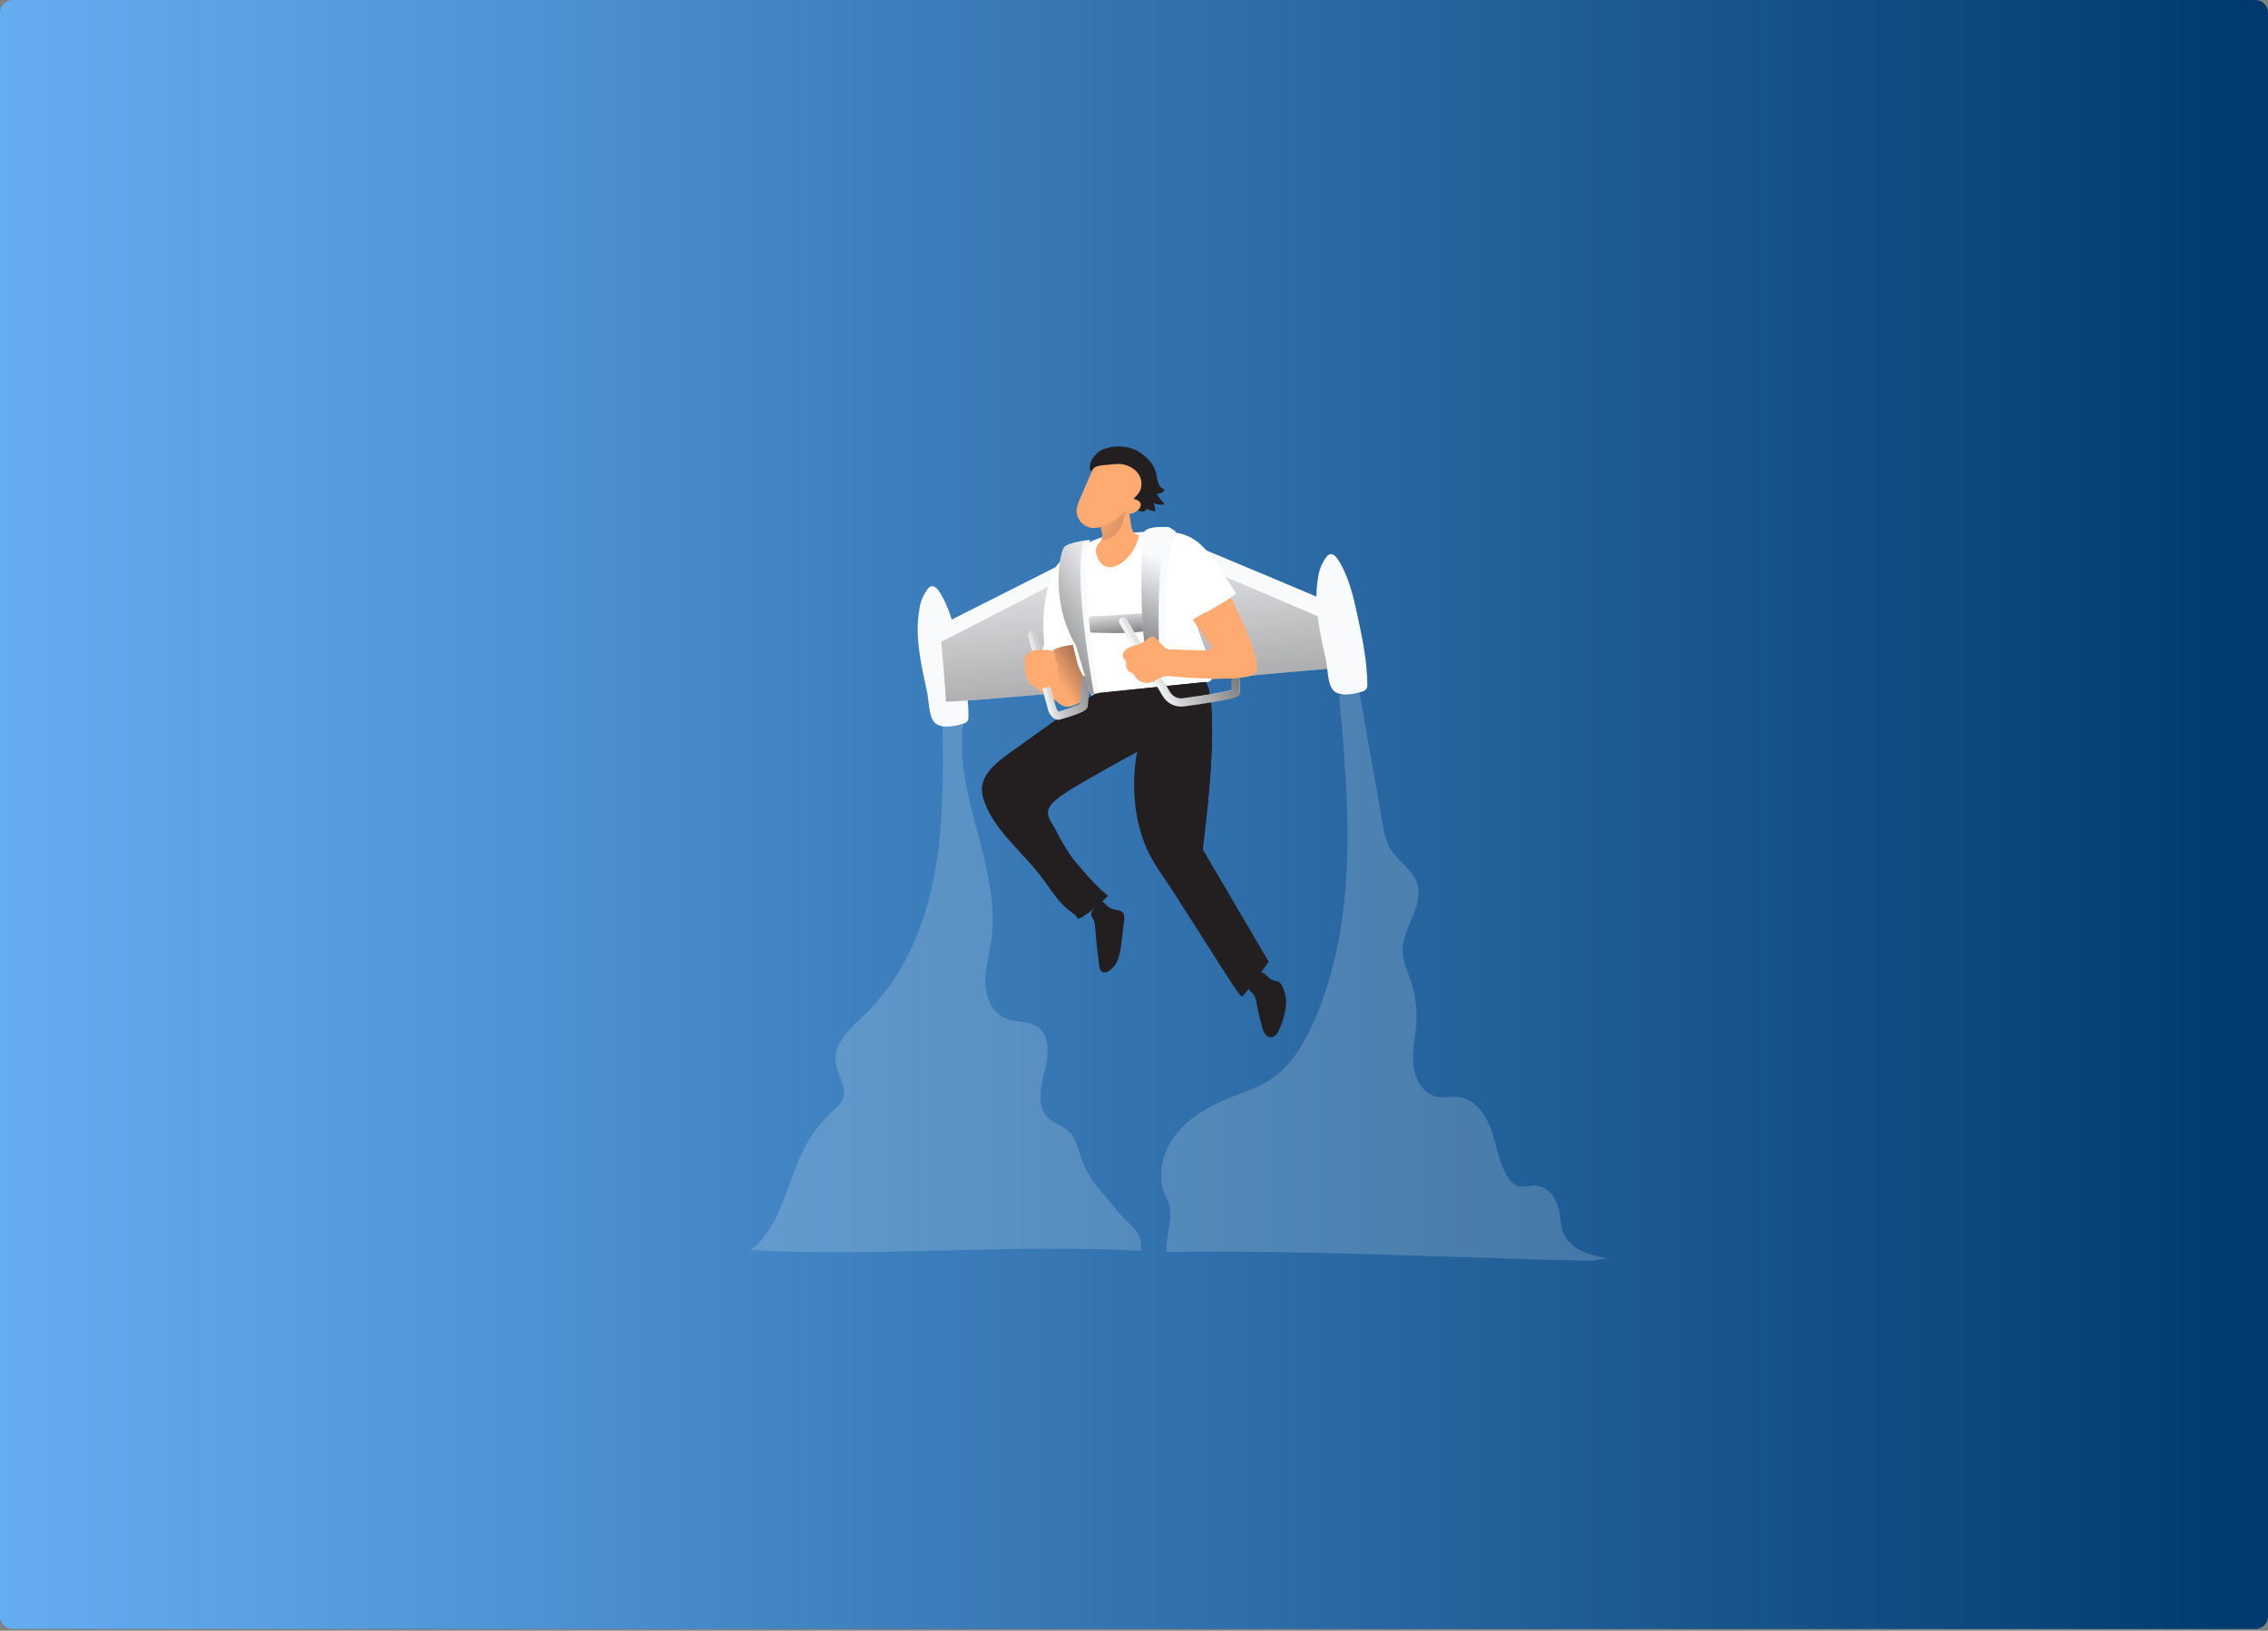 <svg width="719" height="517" viewBox="0 0 719 517" fill="none" xmlns="http://www.w3.org/2000/svg">
<rect x="0" y="0" width="719" height="517" fill="#808080" stroke="none"/>
<path d="M0 4C0 1.791 1.791 0 4 0H715C717.209 0 719 1.791 719 4V512.46C719 514.669 717.209 516.46 715 516.46H4C1.791 516.46 0 514.669 0 512.46V4Z" fill="url(#paint0_linear_9521_2951)"/>
<path d="M291.447 193.244C291.745 190.866 292.671 188.603 294.129 186.701C294.389 186.346 294.744 186.073 295.156 185.914C296.183 185.61 297.115 186.58 297.705 187.48C301.103 192.724 302.549 198.95 303.88 205.055C305.465 212.359 307.031 219.719 307.031 227.188C307.069 227.613 307.006 228.037 306.835 228.424C306.467 228.963 305.909 229.337 305.269 229.477C302.815 230.263 298.028 231.233 296.107 228.887C294.408 226.814 294.453 221.951 293.92 219.485C292.088 210.875 289.907 202.037 291.454 193.237L291.447 193.244Z" fill="#F8FAFC"/>
<path d="M377.906 172.715C378.857 172.873 426.21 192.901 426.21 192.901C426.21 192.901 427.313 212.067 427.161 211.585C427.009 211.104 299.683 223.467 299.848 222.357C300.012 221.248 298.098 198.259 298.098 198.259L339.504 177.356L377.906 172.715Z" fill="#F8FAFC"/>
<path d="M375.059 177.311C376.01 177.475 424.194 198.137 424.194 198.137C424.194 198.137 427.326 212.06 427.155 211.585C426.983 211.109 299.676 223.466 299.841 222.356C300.006 221.247 298.408 203.482 298.408 203.482L339.935 182.11L375.059 177.317V177.311Z" fill="url(#paint1_linear_9521_2951)"/>
<path d="M417.861 183.073C418.159 180.696 419.078 178.439 420.53 176.531C420.79 176.176 421.152 175.903 421.564 175.744C422.591 175.434 423.523 176.41 424.112 177.31C427.511 182.547 428.956 188.779 430.288 194.885C431.854 202.182 433.42 209.549 433.47 217.018C433.508 217.436 433.439 217.861 433.274 218.248C432.912 218.793 432.348 219.167 431.708 219.3C429.254 220.086 424.461 221.056 422.546 218.723C420.847 216.637 420.892 211.787 420.353 209.321C418.489 200.711 416.308 191.873 417.861 183.073Z" fill="#F8FAFC"/>
<path opacity="0.18" d="M361.611 396.599C362.714 390.38 357.953 388.655 354.035 383.716C350.117 378.777 345.419 374.206 343.162 368.278C341.868 364.855 341.336 360.873 338.597 358.445C336.746 356.809 334.172 356.175 332.371 354.483C328.586 350.926 329.841 344.77 331.154 339.742C332.466 334.714 333.05 328.254 328.7 325.42C325.816 323.55 321.955 324.215 318.778 322.897C314.587 321.141 312.508 316.246 312.375 311.707C312.242 307.167 313.598 302.729 314.239 298.228C317.567 275.112 302.186 252.383 305.344 229.28C303.353 229.16 300.792 228.97 298.807 228.855C299.016 245.308 299.219 261.9 296.087 278.054C292.955 294.208 286.191 310.103 274.322 321.502C269.77 325.864 264.02 330.758 264.92 336.997C265.452 340.839 268.546 344.516 267.272 348.168C266.676 349.854 265.25 351.084 263.944 352.308C259.905 356.049 256.608 360.525 254.243 365.495C249.761 375.037 246.642 390.57 237.791 396.314C277.555 398.603 321.821 394.291 361.611 396.593V396.599Z" fill="#F8FAFC"/>
<path opacity="0.18" d="M510.069 399.015C507.159 398.508 504.217 397.963 501.548 396.701C498.879 395.439 496.476 393.341 495.468 390.564C494.809 388.738 494.783 386.753 494.498 384.832C493.877 380.711 491.265 376.273 487.112 375.912C484.944 375.722 482.649 376.679 480.652 375.811C479.529 375.322 478.712 374.327 478.052 373.3C475.212 368.875 474.559 363.441 472.841 358.471C471.129 353.5 467.579 348.428 462.354 347.832C460.142 347.579 457.878 348.174 455.691 347.756C451.316 346.932 448.603 342.297 448.096 337.878C447.588 333.459 448.692 329.028 448.977 324.583C449.231 320.576 448.812 316.544 447.747 312.67C446.764 309.101 444.824 305.671 444.647 301.918C444.311 294.304 451.697 287.165 449.237 279.981C447.772 275.67 443.265 273.172 440.893 269.292C439.327 266.699 438.744 263.618 438.212 260.619L430.667 217.723C428.835 218.154 426.343 220.119 424.511 220.55C427.757 255.706 430.711 292.738 416.066 324.862C413.042 331.494 409.111 338.018 403.05 342.101C399.284 344.624 394.903 346.019 390.687 347.724C383.903 350.413 377.195 353.995 372.707 359.745C368.218 365.495 366.436 373.851 370.006 380.217C372.586 384.832 369.467 391.654 369.771 396.929C381.583 396.733 393.4 396.79 405.212 396.973C423.002 397.259 440.786 397.836 458.563 398.413C467.509 398.704 476.454 398.996 485.4 399.25C489.838 399.376 494.276 399.49 498.714 399.598C500.68 399.643 502.645 399.712 504.61 399.744C506.164 399.763 508.75 398.793 510.076 399.021L510.069 399.015Z" fill="#F8FAFC"/>
<path d="M333.577 221.229C335.028 222.357 336.341 223.962 338.186 224.076C339.067 224.063 339.936 223.866 340.734 223.499C341.742 223.245 342.617 222.636 343.22 221.793C343.41 221.375 343.53 220.925 343.575 220.462C344.095 216.417 343.499 212.309 341.85 208.574C341.273 207.256 341.59 203.458 340.284 202.83C338.978 202.203 336.366 204.853 334.914 205.062C334.768 205.081 334.623 205.119 334.489 205.182C334.02 205.442 334.058 206.114 334.153 206.641C334.749 209.868 335.028 213.139 334.997 216.417C334.908 215.333 333.665 214.711 332.581 214.718C330.888 214.718 328.251 216.366 328.955 218.414C329.196 219.105 329.931 219.283 330.521 219.543C331.605 219.974 332.632 220.544 333.577 221.235V221.229Z" fill="#FFAA71"/>
<path d="M333.577 221.229C335.028 222.357 336.341 223.962 338.186 224.076C339.067 224.063 339.936 223.866 340.734 223.499C341.742 223.245 342.617 222.636 343.22 221.793C343.41 221.375 343.53 220.925 343.575 220.462C344.095 216.417 343.499 212.309 341.85 208.574C341.273 207.256 341.59 203.458 340.284 202.83C338.978 202.203 336.366 204.853 334.914 205.062C334.768 205.081 334.623 205.119 334.489 205.182C334.02 205.442 334.058 206.114 334.153 206.641C334.749 209.868 335.028 213.139 334.997 216.417C334.908 215.333 333.665 214.711 332.581 214.718C330.888 214.718 328.251 216.366 328.955 218.414C329.196 219.105 329.931 219.283 330.521 219.543C331.605 219.974 332.632 220.544 333.577 221.235V221.229Z" fill="url(#paint2_linear_9521_2951)"/>
<path d="M350.472 142.208C353.389 141.244 356.546 141.333 359.405 142.442C360.077 142.683 360.718 143.007 361.301 143.412C363.552 144.928 365.618 146.937 366.379 149.531C366.703 150.621 366.772 151.781 367.121 152.859C367.4 153.981 368.218 154.894 369.302 155.306C368.7 156.156 367.692 156.619 366.652 156.536C367.406 157.728 368.275 158.844 369.239 159.865C368.072 160.106 366.855 159.998 365.752 159.554C366.088 160.359 366.252 161.228 366.227 162.103C365.27 162.02 364.338 161.729 363.501 161.26C363.317 161.868 362.721 162.261 362.093 162.192C361.478 162.109 360.895 161.881 360.388 161.532L357.706 159.966C355.658 158.907 353.788 157.544 352.146 155.934C351.163 154.812 350.32 153.575 349.648 152.244C349.014 151.071 345.597 149.854 345.495 148.491C345.286 145.695 348.114 142.677 350.479 142.214L350.472 142.208Z" fill="#231F20"/>
<path d="M340.049 204.15L341.184 208.734C341.412 209.717 341.697 210.693 342.046 211.638C343.168 214.497 345.4 216.919 345.964 219.937C346.065 220.444 346.173 221.046 346.655 221.256C346.953 221.351 347.27 221.351 347.562 221.256C350.383 220.628 353.318 220.977 356.178 220.704C358.327 220.431 360.457 220.019 362.549 219.461C369.042 217.946 375.629 216.9 382.273 216.329C382.945 216.266 383.757 216.127 384.004 215.499C384.086 215.245 384.112 214.979 384.074 214.713C383.687 208.69 380.942 203.123 379.033 197.398C378.748 196.872 378.938 196.219 379.465 195.934C379.547 195.889 379.629 195.858 379.724 195.832C384.017 193.677 388.093 191.103 391.885 188.154L387.073 180.819C384.289 176.571 381.259 172.108 376.631 170.009C373.74 168.71 370.487 168.443 367.323 168.443C363.913 168.443 360.514 168.767 357.135 169.071C354.986 169.16 352.849 169.439 350.751 169.902C345.026 171.468 336.353 176.039 334.298 180.572C328.814 192.611 331.471 204.03 330.976 204.727C330.761 204.955 330.596 205.222 330.482 205.513C330.317 206.154 331.008 206.756 331.667 206.788C332.333 206.75 332.98 206.54 333.538 206.185C335.566 205.19 337.773 204.607 340.036 204.48C340.004 204.626 340.004 203.979 340.049 204.157V204.15Z" fill="white"/>
<path d="M364.02 194.342C364.039 195.877 363.956 197.417 363.779 198.939C363.779 199.218 363.69 199.49 363.538 199.725C363.189 200.042 362.739 200.219 362.27 200.226C356.925 200.911 351.505 200.733 346.103 200.568C345.868 200.568 345.64 200.53 345.418 200.441C345.184 200.296 345 200.08 344.898 199.82C344.404 198.768 343.789 196.688 345.006 195.832C346.223 194.976 349.095 195.344 350.49 195.255L364.013 194.336L364.02 194.342Z" fill="#F8FAFC"/>
<path d="M364.02 194.342C364.039 195.877 363.956 197.417 363.779 198.939C363.779 199.218 363.69 199.49 363.538 199.725C363.189 200.042 362.739 200.219 362.27 200.226C356.925 200.911 351.505 200.733 346.103 200.568C345.868 200.568 345.64 200.53 345.418 200.441C345.184 200.296 345 200.08 344.898 199.82C344.404 198.768 343.789 196.688 345.006 195.832C346.223 194.976 349.095 195.344 350.49 195.255L364.013 194.336L364.02 194.342Z" fill="url(#paint3_linear_9521_2951)"/>
<path d="M348.551 219.683C348.551 219.316 347.98 219.385 347.676 219.582C338.274 225.567 329.277 232.116 320.255 238.589C318.144 240.009 316.185 241.639 314.403 243.452C312.679 245.341 311.271 247.706 311.271 250.261C311.303 251.662 311.595 253.051 312.134 254.344C315.614 263.651 324.04 270.017 330.07 277.942C333.081 281.86 335.611 286.367 339.668 289.214C340.455 289.772 341.355 290.324 341.659 291.243C341.564 291.338 342.578 291.002 342.483 291.097C345.698 289.144 348.639 286.773 351.233 284.047C348.392 281.625 345.774 278.962 343.396 276.084C342.109 274.626 340.829 273.168 339.681 271.602C337.747 268.825 336.029 265.902 334.539 262.859C333.404 260.678 331.686 258.941 332.384 256.588C333.379 253.228 342.293 248.619 347.429 245.62C352.399 242.704 360.749 238.209 360.54 238.304C360.54 238.304 355.911 258.769 366.924 275.127C377.943 291.484 392.848 316.235 393.698 315.956C394.547 315.677 402.174 304.931 402.174 304.931L381.265 269.319C381.265 269.319 387.269 225.275 382.286 216.209L348.563 219.671L348.551 219.683Z" fill="#231F20"/>
<path d="M348.551 219.683C348.551 219.316 347.98 219.385 347.676 219.582C338.274 225.567 329.277 232.116 320.255 238.589C318.144 240.009 316.185 241.639 314.403 243.452C312.679 245.341 311.271 247.706 311.271 250.261C311.303 251.662 311.595 253.051 312.134 254.344C315.614 263.651 324.04 270.017 330.07 277.942C333.081 281.86 335.611 286.367 339.668 289.214C340.455 289.772 341.355 290.324 341.659 291.243C341.564 291.338 342.578 291.002 342.483 291.097C345.698 289.144 348.639 286.773 351.233 284.047C348.392 281.625 345.774 278.962 343.396 276.084C342.109 274.626 340.829 273.168 339.681 271.602C337.747 268.825 336.029 265.902 334.539 262.859C333.404 260.678 331.686 258.941 332.384 256.588C333.379 253.228 342.293 248.619 347.429 245.62C352.399 242.704 360.749 238.209 360.54 238.304C360.54 238.304 355.911 258.769 366.924 275.127C377.943 291.484 392.848 316.235 393.698 315.956C394.547 315.677 402.174 304.931 402.174 304.931L381.265 269.319C381.265 269.319 387.269 225.275 382.286 216.209L348.563 219.671L348.551 219.683Z" fill="url(#paint4_linear_9521_2951)"/>
<path d="M347.244 294.673C347.53 298.496 347.935 302.313 348.449 306.111C348.557 306.897 348.747 307.81 349.444 308.184C350.148 308.456 350.947 308.336 351.543 307.873C352.95 306.897 354.003 305.477 354.529 303.847C355.043 302.224 355.372 300.55 355.518 298.858L356.361 292.067C356.482 291.078 356.558 289.95 355.867 289.24C355.176 288.53 354.016 288.568 353.046 288.308C351.556 287.908 350.427 286.742 349.381 285.613C348.538 286.59 345.856 288.517 345.913 289.823C345.913 290.52 346.648 291.338 346.845 292.017C347.067 292.892 347.2 293.779 347.244 294.679V294.673Z" fill="#231F20"/>
<path d="M397.818 315.999C398.116 316.71 398.3 317.458 398.383 318.225C398.833 320.691 399.41 323.132 400.113 325.535C400.278 326.308 400.576 327.05 400.982 327.728C401.407 328.413 402.142 328.851 402.947 328.882C404.266 328.882 405.084 327.475 405.598 326.264C406.625 324.032 407.309 321.655 407.62 319.214C407.918 316.773 407.43 314.307 406.225 312.164C406.029 311.79 405.737 311.473 405.382 311.244C404.894 311.067 404.38 310.947 403.86 310.902C402.466 310.56 401.622 309.14 400.373 308.436C400.253 308.353 400.113 308.303 399.968 308.303C399.739 308.341 399.53 308.468 399.397 308.658C398.281 309.862 397.279 311.175 396.417 312.576C395.847 313.508 395.682 313.635 396.487 314.37C397.032 314.827 397.482 315.385 397.818 316.006V315.999Z" fill="#231F20"/>
<path d="M361.092 169.533C360.54 172.848 358.809 175.847 356.216 177.984C355.291 178.795 354.194 179.379 353.002 179.683C351.804 179.981 350.536 179.746 349.521 179.043C348.691 178.32 348.082 177.375 347.765 176.316C347.695 176.12 347.626 175.917 347.562 175.72C347.15 174.294 347.613 172.76 348.754 171.802C348.906 171.663 349.04 171.504 349.154 171.333C349.223 171.213 349.274 171.086 349.312 170.946C349.8 169.222 348.957 167.897 348.792 166.401C348.792 165.589 349.141 164.822 349.75 164.283C351.138 162.622 353.002 161.43 355.094 160.86C355.367 160.783 355.652 160.752 355.931 160.764C357.637 160.841 357.954 162.33 358.144 163.567C358.283 164.492 358.423 165.405 358.556 166.331C358.626 167.092 358.835 167.827 359.184 168.512C359.564 169.197 360.306 169.59 361.086 169.52L361.092 169.533Z" fill="#FFAA71"/>
<path d="M356.786 161.229C356.647 163.092 356.209 164.918 355.487 166.643C353.35 171.284 349.172 171.347 349.172 171.347C349.242 171.227 349.292 171.1 349.33 170.96C349.819 169.236 348.975 167.911 348.811 166.415L356.786 161.229Z" fill="url(#paint5_linear_9521_2951)"/>
<path d="M342.362 158.191C341.868 159.18 341.525 160.232 341.341 161.323C341.189 162.87 341.684 164.41 342.711 165.577C343.751 166.737 345.228 167.403 346.788 167.416C347.802 167.397 348.81 167.181 349.748 166.794C352.386 165.799 354.732 164.144 356.557 162.001C357.052 162.661 357.876 162.984 358.688 162.832C359.48 162.661 360.203 162.261 360.774 161.678C361.325 161.26 361.655 160.613 361.668 159.922C361.566 158.882 360.349 158.394 359.315 158.128C360.184 157.424 360.9 156.555 361.433 155.573C362.289 153.506 361.858 151.135 360.323 149.505C358.764 147.933 356.634 147.071 354.421 147.109C353.223 147.109 352.031 147.305 350.832 147.407C349.774 147.432 348.721 147.59 347.701 147.876C346.375 148.345 346.198 149.328 345.672 150.539L342.362 158.178V158.191Z" fill="#FFAA71"/>
<path d="M370.132 217.362H366.518C366.138 217.032 365.815 216.633 365.567 216.189C360.762 207.883 361.472 170.072 362.911 168.391C364.185 166.87 368.718 167.022 370.119 167.104H370.544L372.7 168.429C367.843 178.707 370.132 217.362 370.132 217.362Z" fill="#F8FAFC"/>
<path d="M367.843 216.183H365.573C360.767 207.877 361.478 170.066 362.917 168.386C364.191 166.864 368.724 167.016 370.125 167.099L370.404 167.27C365.548 177.515 367.843 216.177 367.843 216.177V216.183Z" fill="url(#paint6_linear_9521_2951)"/>
<path d="M374.406 224.007C372.041 224.007 369.854 222.758 368.649 220.723L354.968 197.76C354.632 197.132 354.866 196.346 355.5 196.01C356.09 195.699 356.819 195.883 357.187 196.435L370.906 219.417C371.75 220.844 373.366 221.624 375.002 221.389C384.347 220.127 389.013 219.221 390.453 218.752V215.385C390.427 214.669 390.985 214.073 391.695 214.047C392.412 214.022 393.008 214.58 393.033 215.296C393.033 215.62 393.134 218.428 393.033 219.62C392.931 220.812 392.31 221.268 385.824 222.391C382.394 222.987 378.248 223.576 375.382 223.957C375.059 223.995 374.729 224.014 374.406 224.014V224.007Z" fill="#F8FAFC"/>
<path d="M335.535 228.204C335.098 228.204 334.667 228.083 334.28 227.868C333.164 227.107 332.39 225.934 332.143 224.609L325.797 201.652C325.607 200.961 326.012 200.251 326.703 200.061C327.395 199.87 328.105 200.276 328.295 200.967L334.635 223.924C334.965 225.116 335.421 225.547 335.554 225.617C339.739 224.393 341.647 223.569 342.275 223.195C342.408 221.3 342.928 215.644 342.947 215.359C343.01 214.649 343.644 214.123 344.354 214.186C345.064 214.249 345.59 214.883 345.527 215.594C345.305 218.022 344.874 222.847 344.836 223.728C344.792 224.793 343.898 225.465 341.152 226.498C339.529 227.101 337.589 227.697 336.239 228.064C336.011 228.147 335.776 228.191 335.535 228.204Z" fill="#F8FAFC"/>
<path d="M374.405 224.114C372.04 224.114 369.853 222.872 368.648 220.837L354.96 197.873C354.611 197.252 354.833 196.459 355.455 196.111C356.044 195.781 356.792 195.965 357.166 196.529L370.854 219.493C371.698 220.913 373.308 221.686 374.944 221.464C384.302 220.203 388.961 219.296 390.401 218.827V215.448C390.375 214.731 390.933 214.135 391.65 214.11C392.366 214.085 392.962 214.643 392.987 215.359C392.987 215.682 393.095 218.491 392.987 219.683C392.88 220.875 392.265 221.331 385.779 222.453C382.336 223.049 378.202 223.639 375.337 224.019C375.026 224.07 374.715 224.095 374.405 224.095V224.114Z" fill="url(#paint7_linear_9521_2951)"/>
<path d="M374.406 223.905C372.041 223.905 369.854 222.663 368.649 220.628L354.968 197.664C354.574 197.068 354.733 196.269 355.329 195.87C355.925 195.477 356.724 195.635 357.123 196.231C357.148 196.263 357.168 196.301 357.187 196.339L370.875 219.296C371.718 220.723 373.334 221.502 374.97 221.281C384.315 220.013 388.982 219.1 390.421 218.63V215.264C390.395 214.56 390.941 213.971 391.644 213.933C392.361 213.914 392.957 214.471 392.982 215.188C392.982 215.499 393.084 218.32 392.982 219.512C392.881 220.704 392.259 221.147 385.774 222.276C382.344 222.872 378.197 223.462 375.332 223.842C375.027 223.88 374.717 223.905 374.406 223.905Z" fill="url(#paint8_linear_9521_2951)"/>
<path d="M335.515 228.203C335.077 228.203 334.64 228.083 334.259 227.867C333.144 227.107 332.37 225.934 332.11 224.609L325.77 201.652C325.567 200.967 325.96 200.25 326.645 200.048C327.33 199.845 328.046 200.238 328.249 200.922C328.249 200.935 328.255 200.948 328.262 200.967L334.608 223.924C334.71 224.577 335.033 225.173 335.515 225.617C339.706 224.393 341.62 223.569 342.248 223.195C342.381 221.299 342.901 215.644 342.92 215.359C342.983 214.649 343.617 214.122 344.327 214.186C345.037 214.249 345.564 214.883 345.5 215.593C345.278 218.021 344.841 222.846 344.809 223.727C344.765 224.793 343.871 225.465 341.119 226.498C339.503 227.1 337.563 227.696 336.212 228.064C335.984 228.146 335.749 228.191 335.508 228.203H335.515Z" fill="url(#paint9_linear_9521_2951)"/>
<g opacity="0.69">
<path d="M335.661 228.159C335.223 228.159 334.792 228.039 334.405 227.823C333.29 227.062 332.516 225.89 332.256 224.565L325.916 201.601C325.739 200.91 326.151 200.206 326.842 200.029C327.514 199.858 328.205 200.244 328.408 200.916L334.754 223.88C334.862 224.526 335.179 225.122 335.661 225.573C339.852 224.343 341.766 223.525 342.394 223.144C342.527 221.249 343.047 215.593 343.066 215.308C343.129 214.598 343.763 214.072 344.473 214.135C345.183 214.199 345.71 214.833 345.646 215.543C345.424 217.971 344.987 222.796 344.955 223.677C344.911 224.742 344.017 225.414 341.272 226.441C339.649 227.05 337.709 227.646 336.358 228.007C336.13 228.096 335.895 228.147 335.654 228.166L335.661 228.159Z" fill="url(#paint10_linear_9521_2951)"/>
</g>
<path d="M331.636 206.046C332.244 206.046 332.853 206.173 333.417 206.407C333.988 206.648 334.406 207.143 334.558 207.739C334.666 208.297 334.463 208.893 334.66 209.425C334.856 209.958 335.224 210.211 335.363 210.63C335.63 211.416 334.939 212.323 335.167 213.147C335.268 213.515 335.541 213.819 335.636 214.199C335.706 214.554 335.661 214.928 335.509 215.258C334.723 217.293 332.263 218.238 330.07 218.174C328.782 218.206 327.534 217.75 326.576 216.9C325.866 216.07 325.41 215.049 325.257 213.971C324.966 212.608 324.814 211.219 324.801 209.825C324.769 205.983 328.516 205.907 331.623 206.059L331.636 206.046Z" fill="#FFAA71"/>
<path d="M390.204 189.518C390.204 189.518 401.001 210.11 397.932 213.432C394.864 216.754 370.283 214.339 370.283 214.339C368.052 214.231 366.296 216.165 364.083 216.469C362.441 216.678 360.824 215.949 359.898 214.58C359.664 214.091 359.315 213.667 358.89 213.343C358.656 213.21 358.371 213.166 358.104 213.045C357.103 212.576 356.931 211.226 356.963 210.116C356.995 209.901 356.963 209.685 356.855 209.495C356.767 209.387 356.665 209.298 356.551 209.229C355.898 208.601 355.739 207.612 356.164 206.813C356.614 206.04 357.318 205.45 358.161 205.152C358.947 204.816 359.848 204.645 360.678 204.366C361.788 203.985 362.815 203.415 363.728 202.673C364.324 202.185 365.053 201.589 365.776 201.887C366.036 202.007 366.27 202.191 366.46 202.413L368.813 204.829C369.364 205.564 370.252 205.964 371.165 205.887L379.4 206.185C381.188 206.363 382.995 206.198 384.72 205.697L378.893 197.582C378.684 197.284 378.462 196.916 378.614 196.58C378.722 196.403 378.88 196.257 379.071 196.168C382.837 193.873 386.507 191.775 390.229 189.518H390.204Z" fill="#FFAA71"/>
<path d="M359.246 159.268C359.468 159.205 359.702 159.237 359.905 159.357C360.197 159.465 360.431 159.68 360.564 159.959C360.64 160.397 360.495 160.841 360.171 161.145C359.816 161.652 359.265 161.988 358.65 162.071C358.13 162.083 357.667 161.766 357.477 161.284C357.312 160.79 357.559 160.251 358.041 160.054C358.269 159.991 358.466 160.054 358.675 159.883C358.884 159.712 358.979 159.382 359.246 159.275V159.268Z" fill="#FFAA71"/>
<path d="M348.552 219.683L346.802 220.006L345.718 220.203L341.102 204.765C332.632 190.367 336.03 174.992 337.374 173.426C337.926 172.773 339.441 172.273 341.026 171.911C342.529 171.569 344.05 171.303 345.578 171.125C341.337 180.464 348.545 219.683 348.545 219.683H348.552Z" fill="#F8FAFC"/>
<path d="M346.819 219.999L345.735 220.196L341.12 204.758C332.649 190.36 336.048 174.985 337.392 173.419C337.943 172.766 339.459 172.265 341.044 171.904C342.629 171.542 343.858 171.498 343.858 171.498C339.668 180.672 346.616 218.896 346.819 219.999Z" fill="url(#paint11_linear_9521_2951)"/>
<path d="M382.242 194.043C382.242 194.043 389.597 203.756 388.354 205.011C387.111 206.266 383.91 206.114 383.91 206.114C384.195 205.499 384.112 204.777 383.7 204.244C383.003 203.204 378.146 196.408 378.146 196.408L382.242 194.043Z" fill="#FFAA71"/>
<defs>
<linearGradient id="paint0_linear_9521_2951" x1="719" y1="258.23" x2="0" y2="258.23" gradientUnits="userSpaceOnUse">
<stop stop-color="#00396D"/>
<stop offset="1" stop-color="#65ADF1"/>
</linearGradient>
<linearGradient id="paint1_linear_9521_2951" x1="357.668" y1="161.759" x2="374.533" y2="321.355" gradientUnits="userSpaceOnUse">
<stop stop-color="#231F20" stop-opacity="0"/>
<stop offset="1" stop-color="#231F20"/>
</linearGradient>
<linearGradient id="paint2_linear_9521_2951" x1="335.396" y1="215.916" x2="356.673" y2="202.076" gradientUnits="userSpaceOnUse">
<stop stop-color="#231F20" stop-opacity="0"/>
<stop offset="1" stop-color="#231F20"/>
</linearGradient>
<linearGradient id="paint3_linear_9521_2951" x1="353.724" y1="192.466" x2="355.664" y2="208.29" gradientUnits="userSpaceOnUse">
<stop stop-color="#231F20" stop-opacity="0"/>
<stop offset="1" stop-color="#231F20"/>
</linearGradient>
<linearGradient id="paint4_linear_9521_2951" x1="344.728" y1="284.51" x2="389.285" y2="255.771" gradientUnits="userSpaceOnUse">
<stop stop-color="#231F20" stop-opacity="0"/>
<stop offset="1" stop-color="#231F20"/>
</linearGradient>
<linearGradient id="paint5_linear_9521_2951" x1="347.226" y1="162.706" x2="396.595" y2="193.48" gradientUnits="userSpaceOnUse">
<stop stop-color="#231F20" stop-opacity="0"/>
<stop offset="1" stop-color="#231F20"/>
</linearGradient>
<linearGradient id="paint6_linear_9521_2951" x1="370.588" y1="178.048" x2="352.545" y2="227.183" gradientUnits="userSpaceOnUse">
<stop stop-color="#231F20" stop-opacity="0"/>
<stop offset="1" stop-color="#231F20"/>
</linearGradient>
<linearGradient id="paint7_linear_9521_2951" x1="360.469" y1="217.705" x2="399.822" y2="190.633" gradientUnits="userSpaceOnUse">
<stop stop-color="#231F20" stop-opacity="0"/>
<stop offset="1" stop-color="#231F20"/>
</linearGradient>
<linearGradient id="paint8_linear_9521_2951" x1="368.389" y1="211.168" x2="362.43" y2="214.364" gradientUnits="userSpaceOnUse">
<stop offset="0.02" stop-color="white" stop-opacity="0"/>
<stop offset="0.58" stop-color="white" stop-opacity="0.39"/>
<stop offset="0.68" stop-color="white" stop-opacity="0.68"/>
<stop offset="1" stop-color="white"/>
</linearGradient>
<linearGradient id="paint9_linear_9521_2951" x1="322.683" y1="218.3" x2="362.244" y2="200.612" gradientUnits="userSpaceOnUse">
<stop stop-color="#231F20" stop-opacity="0"/>
<stop offset="1" stop-color="#231F20"/>
</linearGradient>
<linearGradient id="paint10_linear_9521_2951" x1="333.34" y1="213.558" x2="329.181" y2="214.661" gradientUnits="userSpaceOnUse">
<stop offset="0.02" stop-color="white" stop-opacity="0"/>
<stop offset="0.58" stop-color="white" stop-opacity="0.39"/>
<stop offset="0.68" stop-color="white" stop-opacity="0.68"/>
<stop offset="1" stop-color="white"/>
</linearGradient>
<linearGradient id="paint11_linear_9521_2951" x1="357.344" y1="186.524" x2="306.687" y2="220.253" gradientUnits="userSpaceOnUse">
<stop stop-color="#231F20" stop-opacity="0"/>
<stop offset="1" stop-color="#231F20"/>
</linearGradient>
</defs>
</svg>
